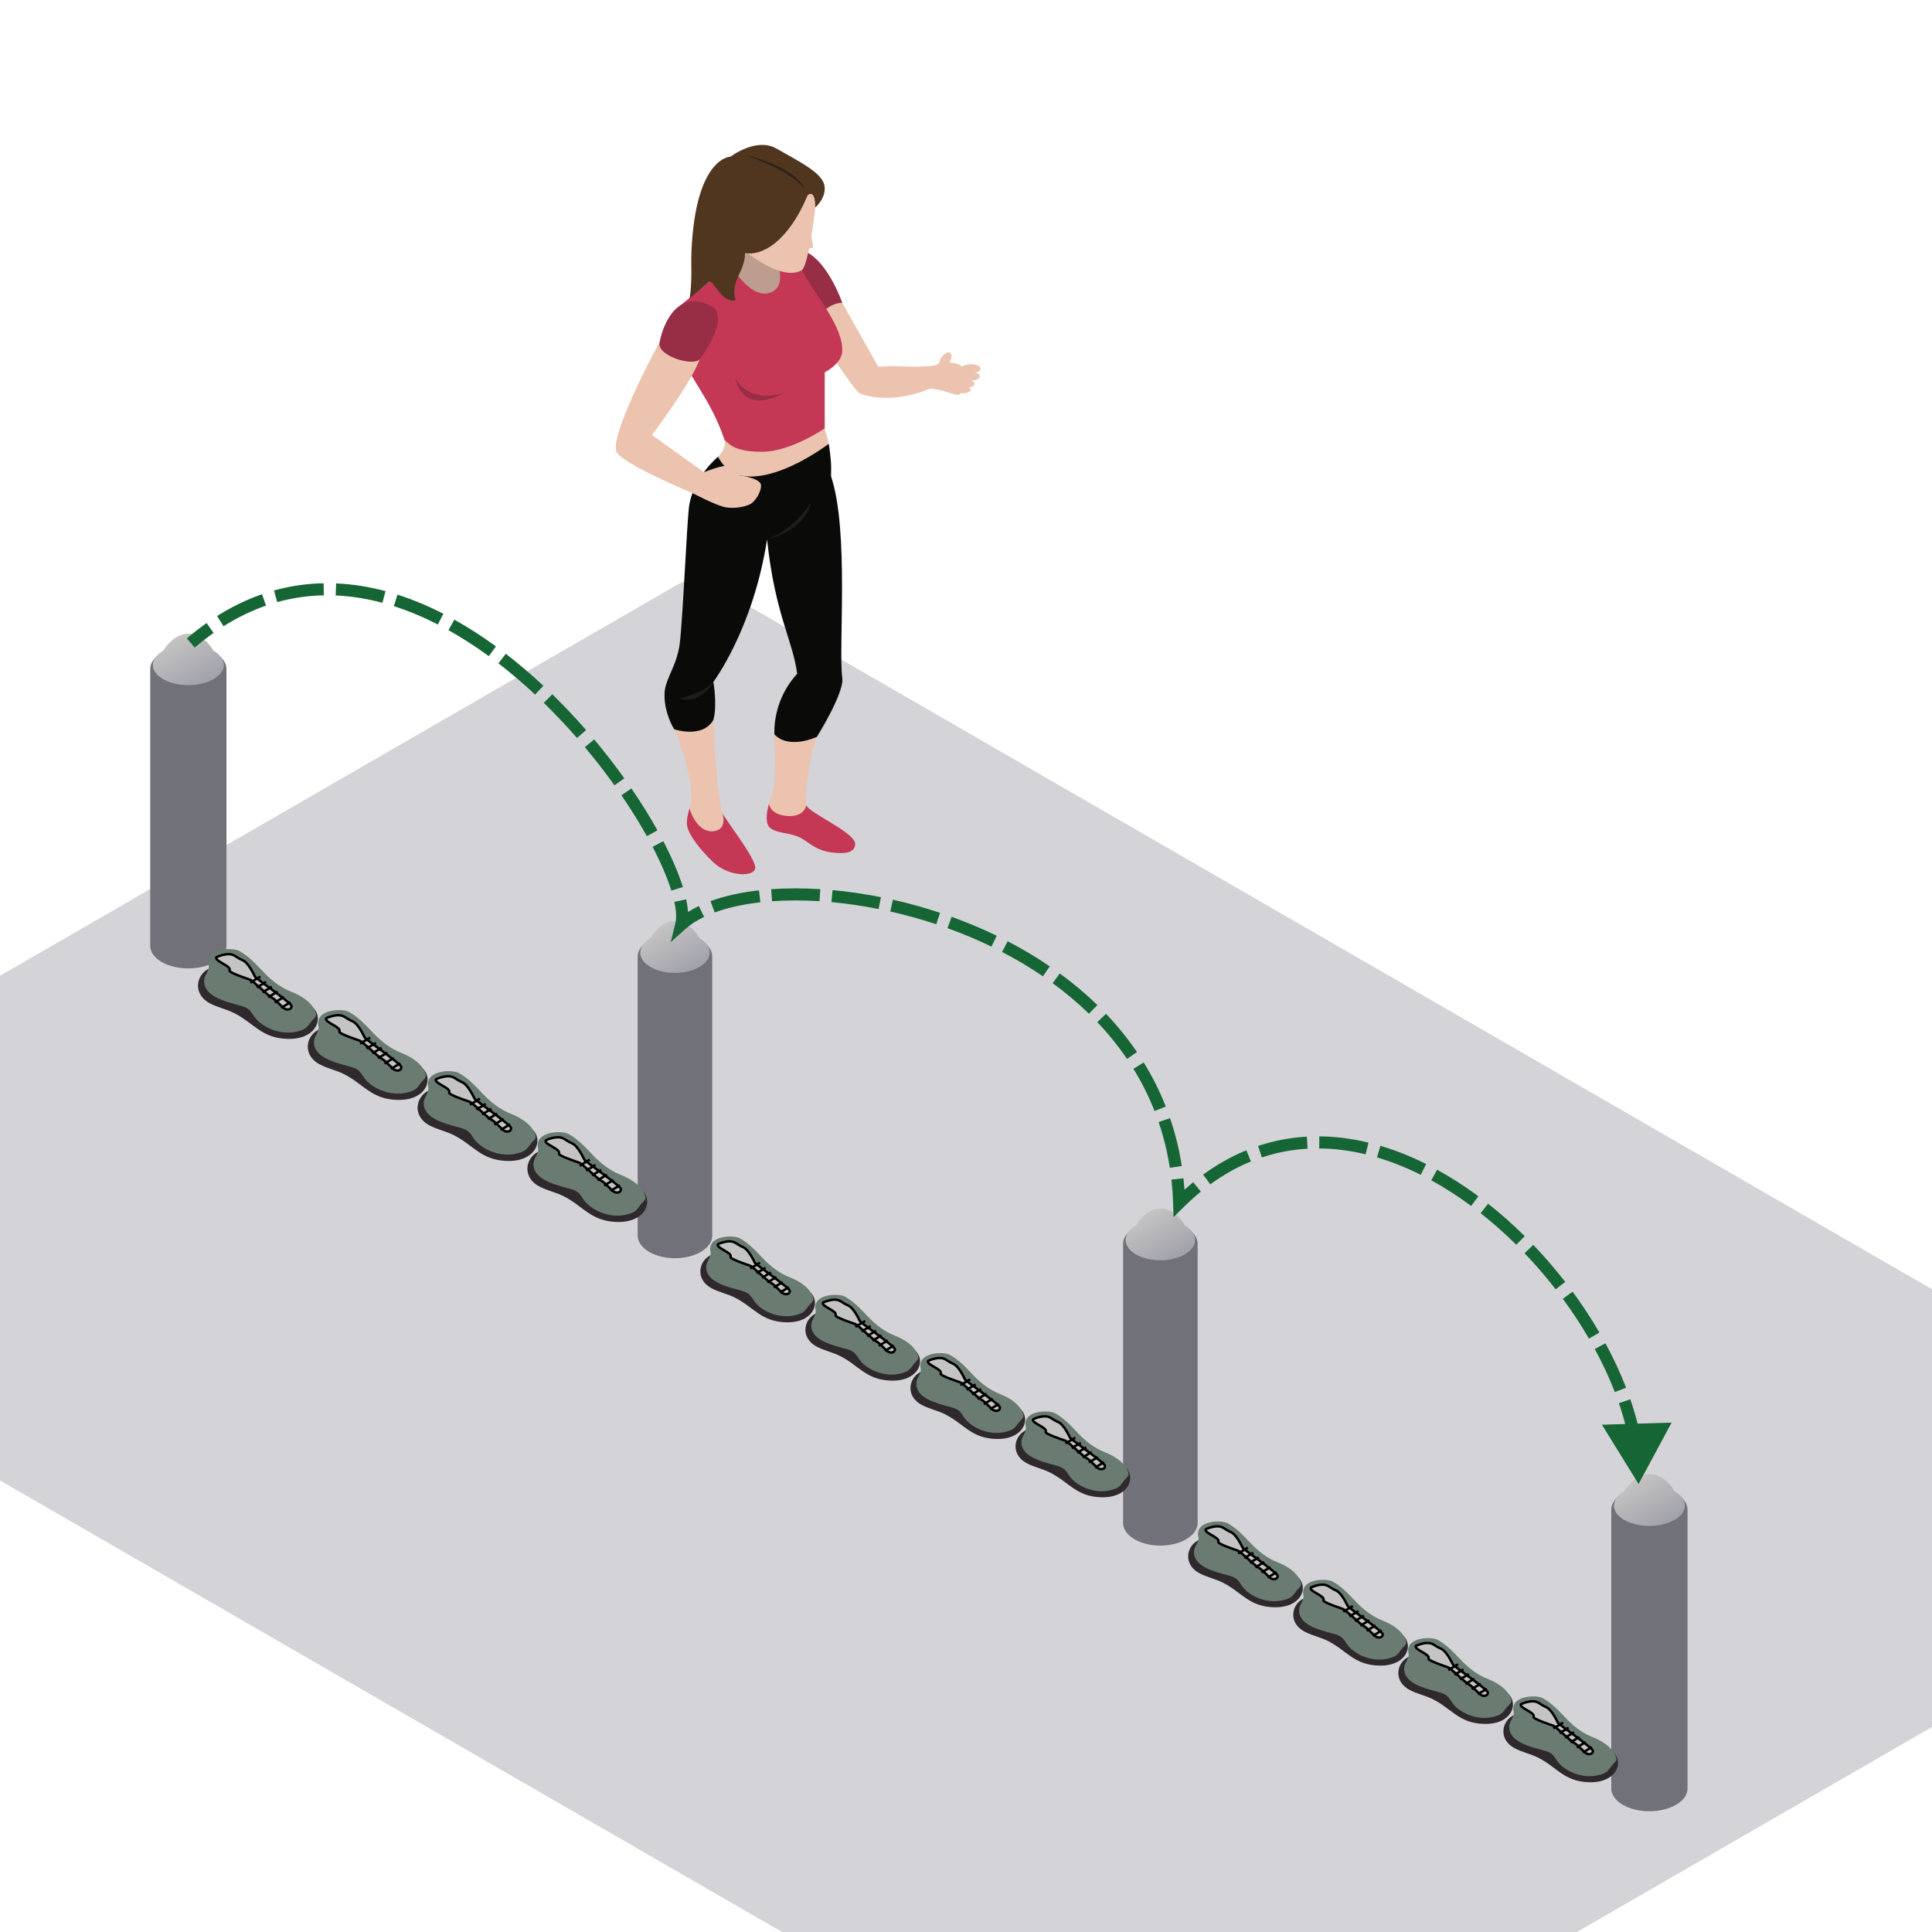 <svg width="800" height="800" viewBox="0 0 800 800" fill="none" xmlns="http://www.w3.org/2000/svg">
<g clip-path="url(#clip0_7666_20146)">
<rect width="772.963" height="541.074" rx="8" transform="matrix(0.866 0.5 -0.866 0.5 287.588 238)" fill="#D4D4D8"/>
<path fill-rule="evenodd" clip-rule="evenodd" d="M341.494 177.388C342.194 180.028 343.198 183.783 343.198 183.783L334.719 195.751L316.309 201.604L305.619 200.82L296.655 192.255C296.655 192.255 295.739 193.272 297.345 189.133C301.139 185.497 299.991 182.123 299.991 182.123L323.659 175.868C323.659 175.868 341.057 175.735 341.494 177.388Z" fill="#EBC3AE"/>
<path fill-rule="evenodd" clip-rule="evenodd" d="M318.409 332.77C317.394 336.463 316.675 341.231 319.11 343.006C321.866 345.025 325.939 344.698 330.203 346.333C334.459 347.967 336.996 352.081 344.408 352.983C346.318 353.145 354.116 354.392 354.116 349.498C354.116 344.594 334.47 336.427 333.894 333.384L318.409 332.77Z" fill="#C43856"/>
<path fill-rule="evenodd" clip-rule="evenodd" d="M333.894 333.384C333.315 330.909 334.008 316.832 338.26 305.115C335.727 299.934 329.066 300.272 329.066 300.272L320.627 304.027C320.627 304.027 321.595 323.701 319.758 328.656C319.454 329.471 318.897 330.998 318.409 332.77C318.409 332.77 318.721 337.329 325.961 337.893C333.201 338.454 333.894 333.384 333.894 333.384Z" fill="#EBC3AE"/>
<path fill-rule="evenodd" clip-rule="evenodd" d="M299.185 336.769C300.127 339.039 313.094 355.574 312.746 359.4C312.401 363.234 301.828 363.122 295.387 357.079C290.284 352.286 284.818 345.438 284.477 341.608C284.254 339.154 284.892 336.991 285.496 334.764L299.185 336.769Z" fill="#C43856"/>
<path fill-rule="evenodd" clip-rule="evenodd" d="M285.496 334.764C285.83 333.521 286.156 332.26 286.318 330.909C286.288 317.342 278.685 300.269 278.685 300.269L295.387 298.131C295.387 298.131 296.656 330.682 299.185 336.769C299.185 336.769 301.432 343.624 295.387 344.203C288.323 344.874 285.496 334.764 285.496 334.764Z" fill="#EBC3AE"/>
<path fill-rule="evenodd" clip-rule="evenodd" d="M343.198 183.783C341.978 184.61 323.014 199.006 308.013 197.149C300.457 196.207 297.345 189.133 297.345 189.133C297.345 189.133 286.801 197.605 285.24 210.281C284.243 220.222 282.674 257.136 281.449 266.596C280.225 276.056 275.118 281.463 275.162 287.542C274.997 295.432 279.143 301.946 279.143 301.946C279.143 301.946 290.739 306.017 295.387 298.131C297.117 291.825 295.387 282.365 295.387 282.365C295.387 282.365 311.88 260.506 317.628 223.334C320.847 254.197 328.252 265.022 330.1 278.988C328.425 280.82 320.4 289.608 320.627 304.027C326.654 310.58 338.26 305.115 338.26 305.115C338.26 305.115 349.581 287.079 348.771 280.788C347.106 267.947 351.704 219.967 344.119 197.213C344.309 191.792 343.976 189.446 343.198 183.783Z" fill="#0A0B09"/>
<path fill-rule="evenodd" clip-rule="evenodd" d="M295.387 282.365C295.387 282.365 291.366 287.147 281.255 289.231C290.449 291.937 295.387 282.365 295.387 282.365Z" fill="#1D1E1C"/>
<path fill-rule="evenodd" clip-rule="evenodd" d="M384.803 161.007C388.777 160.774 394.221 163.289 396.52 163.512C398.818 163.735 401.458 155.295 401.458 155.295C401.458 155.295 398.078 150.679 395.857 150.457C393.636 150.234 390.431 149.424 390.431 149.424C390.431 149.424 389.056 150.75 386.413 151.486C383.766 152.216 383.135 155.295 383.135 155.295C383.135 155.295 384.092 160.853 384.803 161.007Z" fill="#EBC3AE"/>
<path fill-rule="evenodd" clip-rule="evenodd" d="M348.771 125.41C348.771 125.41 359.065 143.662 363.717 151.936C370.613 151.034 377.329 152.443 386.413 151.487C386.156 152.982 384.804 161.008 384.804 161.008C384.804 161.008 369.63 167.928 356.187 162.974C353.628 162.309 334.719 132.337 334.719 132.337L339.511 123.771L348.771 125.41Z" fill="#EBC3AE"/>
<path fill-rule="evenodd" clip-rule="evenodd" d="M332.772 103.788C342.854 107.841 348.771 125.41 348.771 125.41C348.771 125.41 344.408 125.018 340.101 129.862C335.786 134.701 325.1 111.046 325.1 111.046C325.1 111.046 330.745 103.569 332.772 103.788Z" fill="#972E45"/>
<path fill-rule="evenodd" clip-rule="evenodd" d="M322.731 101.703L327.977 121.97L319.758 129.86L302.979 125.807L298.609 115.78L302.29 98.182L322.731 101.703Z" fill="#BD9D8D"/>
<path fill-rule="evenodd" clip-rule="evenodd" d="M282.065 145.174C283.44 154.415 294.012 164.098 299.991 182.123C302.048 183.815 303.899 187.078 315.619 187.078C327.339 187.078 341.494 177.388 341.494 177.388V154.185C341.494 154.185 347.854 151.034 348.716 146.076C349.87 133.465 331.709 116.118 329.873 106.432C328.26 106.432 321.023 106.432 321.023 106.432C321.023 106.432 326.878 118.82 318.607 121.299C310.333 123.775 302.29 109.36 302.29 109.36L282.065 126.214C282.065 126.214 280.683 135.94 282.065 145.174Z" fill="#C43856"/>
<path fill-rule="evenodd" clip-rule="evenodd" d="M337.568 85.935C337.476 87.972 334.697 109.924 332.054 111.836C323.205 117.132 306.466 102.347 306.466 102.347L318.607 76.586H338.946C338.946 76.586 339.408 81.767 337.568 85.935Z" fill="#EBC3AE"/>
<path fill-rule="evenodd" clip-rule="evenodd" d="M334.47 80.753C326.049 100.83 314.93 106.151 308.493 104.739C308.467 112.91 302.261 116.036 304.585 124.339C298.382 125.668 295.329 114.936 293.386 116.783C291.435 118.626 287.121 122.115 285.541 123.634C286.717 116.456 286.065 109.831 286.318 104.068C288.037 64.84 302.521 64.869 302.521 64.869C302.521 64.869 313.131 56.721 321.496 61.506C329.858 66.292 340.101 71.261 341.307 76.503C342.513 81.738 337.568 85.934 337.568 85.934C337.568 85.934 337.883 78.414 334.47 80.753Z" fill="#50351F"/>
<path fill-rule="evenodd" clip-rule="evenodd" d="M308.724 64.309C308.724 64.309 328.146 68.246 333.319 78.159C325.734 69.597 308.724 64.309 308.724 64.309Z" fill="#2D2119"/>
<path fill-rule="evenodd" clip-rule="evenodd" d="M334.719 93.562C334.719 93.562 336.911 101.334 336.647 102.347C336.391 103.367 332.772 102.347 332.772 102.347L334.719 93.562Z" fill="#EBC3AE"/>
<path fill-rule="evenodd" clip-rule="evenodd" d="M306.422 196.876C306.422 196.876 305.047 193.272 302.169 192.823C299.299 192.37 291.487 195.521 291.487 195.521C289.771 194.3 269.934 180.147 269.934 180.147C269.934 180.147 285.929 159.125 289.727 148.763L273.215 141.459C273.215 141.459 253.331 177.841 255.113 186.571C255.516 191.131 285.852 203.857 287.003 204.309C287.003 204.309 296.887 209.534 300.681 210.098C304.471 210.658 308.493 209.832 310.564 208.811C312.632 207.802 315.341 203.634 315.106 200.821C314.879 198.004 306.422 196.876 306.422 196.876Z" fill="#EBC3AE"/>
<path fill-rule="evenodd" clip-rule="evenodd" d="M289.727 148.763C290.416 147.919 302.866 131.154 294.416 126.595C278.212 118.482 273.443 139.432 273.215 141.459C271.258 147.207 287.003 151.936 289.727 148.763Z" fill="#972E45"/>
<path fill-rule="evenodd" clip-rule="evenodd" d="M304.358 156.219C308.262 173.109 324.814 162.524 324.814 162.524C324.814 162.524 310.792 168.158 304.358 156.219Z" fill="#972E45"/>
<path fill-rule="evenodd" clip-rule="evenodd" d="M317.628 223.334C317.628 223.334 328.472 219.748 335.848 208.014C333.088 220.19 317.628 223.334 317.628 223.334Z" fill="#1D1E1C"/>
<path fill-rule="evenodd" clip-rule="evenodd" d="M393.037 150.182C391.923 151.892 390.284 152.816 389.379 152.248C388.466 151.677 388.642 149.826 389.76 148.12C390.871 146.413 392.517 145.486 393.419 146.057C394.331 146.629 394.159 148.472 393.037 150.182Z" fill="#EBC3AE"/>
<path fill-rule="evenodd" clip-rule="evenodd" d="M406 152.684C406 153.715 404.197 154.552 401.975 154.552C399.742 154.552 397.942 153.715 397.942 152.684C397.942 151.66 399.742 150.826 401.975 150.826C404.197 150.826 406 151.66 406 152.684Z" fill="#EBC3AE"/>
<path fill-rule="evenodd" clip-rule="evenodd" d="M405.74 155.838C405.74 156.887 403.734 157.738 401.267 157.738C398.796 157.738 396.791 156.887 396.791 155.838C396.791 154.785 398.796 153.934 401.267 153.934C403.734 153.934 405.74 154.785 405.74 155.838Z" fill="#EBC3AE"/>
<path fill-rule="evenodd" clip-rule="evenodd" d="M403.566 158.924C403.566 159.801 402.004 160.505 400.065 160.505C398.133 160.505 396.564 159.801 396.564 158.924C396.564 158.047 398.133 157.336 400.065 157.336C402.004 157.336 403.566 158.047 403.566 158.924Z" fill="#EBC3AE"/>
<path fill-rule="evenodd" clip-rule="evenodd" d="M401.975 161.356C401.975 162.154 400.542 162.804 398.775 162.804C397.011 162.804 395.582 162.154 395.582 161.356C395.582 160.559 397.011 159.908 398.775 159.908C400.542 159.908 401.975 160.559 401.975 161.356Z" fill="#EBC3AE"/>
<path fill-rule="evenodd" clip-rule="evenodd" d="M62.2 391.669C62.2 394.057 63.741 396.445 66.823 398.267C72.989 401.91 82.984 401.91 89.149 398.267C92.232 396.445 93.773 394.057 93.773 391.669V276.99C93.773 274.602 92.232 272.215 89.149 270.393C82.984 266.749 72.989 266.749 66.823 270.393C63.741 272.215 62.2 274.602 62.2 276.99V391.669Z" fill="#71717A"/>
<path d="M88.376 269.433C94.114 272.696 94.114 277.986 88.376 281.249C82.638 284.512 73.335 284.512 67.597 281.249C61.859 277.986 61.859 272.696 67.597 269.433C74.822 258.186 84.307 262.189 88.376 269.433Z" fill="url(#paint0_linear_7666_20146)"/>
<path fill-rule="evenodd" clip-rule="evenodd" d="M264.043 511.604C264.043 514.009 265.551 516.414 268.566 518.248C274.597 521.918 284.375 521.918 290.406 518.248C293.422 516.414 294.93 514.009 294.93 511.604V396.106C294.93 393.701 293.422 391.296 290.406 389.461C284.375 385.792 274.597 385.792 268.566 389.461C265.551 391.296 264.043 393.701 264.043 396.106V511.604Z" fill="#71717A"/>
<path d="M289.65 388.493C295.264 391.78 295.264 397.108 289.65 400.394C284.037 403.68 274.936 403.68 269.323 400.394C263.71 397.108 263.71 391.78 269.323 388.493C276.391 377.166 285.67 381.198 289.65 388.493Z" fill="url(#paint1_linear_7666_20146)"/>
<path fill-rule="evenodd" clip-rule="evenodd" d="M465.043 630.604C465.043 633.009 466.551 635.414 469.566 637.248C475.597 640.918 485.375 640.918 491.406 637.248C494.422 635.414 495.93 633.009 495.93 630.604V515.106C495.93 512.701 494.422 510.296 491.406 508.461C485.375 504.792 475.597 504.792 469.566 508.461C466.551 510.296 465.043 512.701 465.043 515.106V630.604Z" fill="#71717A"/>
<path d="M490.65 507.493C496.264 510.78 496.264 516.108 490.65 519.394C485.037 522.68 475.936 522.68 470.323 519.394C464.71 516.108 464.71 510.78 470.323 507.493C477.391 496.166 486.67 500.198 490.65 507.493Z" fill="url(#paint2_linear_7666_20146)"/>
<path fill-rule="evenodd" clip-rule="evenodd" d="M667.2 740.604C667.2 743.009 668.741 745.414 671.823 747.248C677.989 750.918 687.984 750.918 694.149 747.248C697.232 745.414 698.773 743.009 698.773 740.604V625.106C698.773 622.701 697.232 620.296 694.149 618.461C687.984 614.792 677.989 614.792 671.823 618.461C668.741 620.296 667.2 622.701 667.2 625.106V740.604Z" fill="#71717A"/>
<path d="M693.376 617.493C699.114 620.78 699.114 626.108 693.376 629.394C687.638 632.68 678.335 632.68 672.597 629.394C666.859 626.108 666.859 620.78 672.597 617.493C679.822 606.166 689.307 610.198 693.376 617.493Z" fill="url(#paint3_linear_7666_20146)"/>
<path d="M678.5 614.5L692.176 589.078L663.322 589.945L678.5 614.5ZM282.103 382.854L279.676 382.254L277.731 390.126L283.771 384.716L282.103 382.854ZM488.252 498.174L485.753 498.253L485.935 503.995L490.013 499.948L488.252 498.174ZM80.623 268.152C83.218 265.938 85.824 263.914 88.438 262.071L85.557 257.985C82.813 259.919 80.086 262.038 77.377 264.349L80.623 268.152ZM92.56 259.318C98.397 255.632 104.27 252.817 110.145 250.778L108.505 246.054C102.255 248.224 96.039 251.208 89.89 255.09L92.56 259.318ZM114.797 249.323C121.229 247.531 127.671 246.632 134.086 246.514L133.994 241.514C127.17 241.641 120.307 242.597 113.455 244.506L114.797 249.323ZM138.984 246.573C145.48 246.848 151.947 247.898 158.345 249.609L159.637 244.779C152.92 242.982 146.089 241.87 139.196 241.577L138.984 246.573ZM163.07 250.996C169.242 252.968 175.334 255.536 181.307 258.596L183.586 254.146C177.398 250.975 171.052 248.297 164.592 246.234L163.07 250.996ZM185.691 260.941C191.403 264.126 196.989 267.743 202.409 271.696L205.355 267.655C199.788 263.597 194.033 259.867 188.126 256.574L185.691 260.941ZM206.389 274.679C211.639 278.725 216.717 283.068 221.586 287.614L224.998 283.959C220.024 279.315 214.826 274.868 209.44 270.719L206.389 274.679ZM225.197 291.059C230.013 295.753 234.603 300.628 238.929 305.583L242.695 302.295C238.286 297.244 233.604 292.271 228.687 287.479L225.197 291.059ZM242.189 309.392C246.593 314.639 250.693 319.944 254.445 325.191L258.512 322.283C254.686 316.932 250.507 311.524 246.019 306.178L242.189 309.392ZM257.317 329.294C261.302 335.114 264.836 340.818 267.858 346.243L272.226 343.809C269.124 338.241 265.509 332.407 261.442 326.469L257.317 329.294ZM270.227 350.638C273.73 357.368 276.35 363.53 277.989 368.791L282.763 367.305C281.013 361.685 278.261 355.243 274.663 348.33L270.227 350.638ZM279.236 373.458C280.081 377.348 280.162 380.285 279.676 382.254L284.53 383.453C285.283 380.404 285.033 376.593 284.122 372.396L279.236 373.458ZM283.771 384.716C285.858 382.847 288.462 381.157 291.548 379.677L289.386 375.169C285.961 376.812 282.94 378.748 280.435 380.991L283.771 384.716ZM295.929 377.836C301.311 375.856 307.696 374.436 314.84 373.629L314.279 368.661C306.832 369.502 300.042 370.996 294.203 373.143L295.929 377.836ZM319.687 373.185C325.84 372.746 332.445 372.733 339.351 373.167L339.665 368.177C332.557 367.73 325.728 367.741 319.331 368.197L319.687 373.185ZM344.284 373.549C350.62 374.13 357.165 375.075 363.807 376.397L364.783 371.494C357.973 370.138 351.255 369.167 344.741 368.57L344.284 373.549ZM368.64 377.422C374.957 378.845 381.335 380.606 387.68 382.714L389.257 377.969C382.752 375.808 376.214 374.003 369.738 372.544L368.64 377.422ZM392.338 384.327C398.488 386.544 404.582 389.091 410.536 391.976L412.716 387.476C406.597 384.511 400.341 381.897 394.033 379.623L392.338 384.327ZM414.947 394.188C420.775 397.215 426.442 400.575 431.866 404.275L434.683 400.144C429.085 396.325 423.245 392.864 417.251 389.751L414.947 394.188ZM435.886 407.112C441.186 410.985 446.221 415.199 450.909 419.761L454.396 416.178C449.529 411.441 444.313 407.077 438.835 403.075L435.886 407.112ZM454.358 423.248C458.853 427.969 462.982 433.038 466.667 438.462L470.803 435.652C466.956 429.989 462.652 424.708 457.979 419.8L454.358 423.248ZM469.331 442.571C472.712 448.044 475.651 453.861 478.073 460.03L482.727 458.203C480.192 451.747 477.118 445.663 473.585 439.943L469.331 442.571ZM479.754 464.611C481.802 470.608 483.374 476.927 484.404 483.576L489.345 482.811C488.271 475.874 486.629 469.27 484.485 462.995L479.754 464.611ZM485.054 488.457C485.412 491.648 485.647 494.913 485.753 498.253L490.751 498.094C490.641 494.623 490.396 491.226 490.023 487.9L485.054 488.457ZM490.013 499.948C492.398 497.582 494.813 495.407 497.254 493.417L494.094 489.542C491.523 491.639 488.987 493.922 486.491 496.399L490.013 499.948ZM501.153 490.407C506.658 486.393 512.284 483.267 517.981 480.941L516.091 476.312C510.006 478.797 504.027 482.123 498.207 486.367L501.153 490.407ZM522.509 479.263C528.748 477.183 535.073 476.016 541.425 475.66L541.145 470.668C534.365 471.048 527.601 472.295 520.928 474.52L522.509 479.263ZM546.257 475.544C552.663 475.593 559.089 476.437 565.475 477.981L566.65 473.121C559.924 471.495 553.116 470.596 546.295 470.544L546.257 475.544ZM570.173 479.244C576.298 481.056 582.366 483.493 588.318 486.466L590.552 481.993C584.363 478.902 578.023 476.352 571.592 474.45L570.173 479.244ZM592.659 488.741C598.308 491.838 603.832 495.405 609.177 499.361L612.152 495.343C606.639 491.262 600.925 487.57 595.063 484.356L592.659 488.741ZM613.094 502.354C618.209 506.388 623.14 510.769 627.836 515.419L631.354 511.867C626.531 507.09 621.46 502.584 616.189 498.428L613.094 502.354ZM631.293 518.936C635.849 523.695 640.158 528.7 644.17 533.874L648.121 530.809C644.004 525.501 639.582 520.365 634.905 515.478L631.293 518.936ZM647.148 537.817C651.093 543.186 654.714 548.708 657.96 554.299L662.284 551.789C658.946 546.038 655.226 540.366 651.177 534.856L647.148 537.817ZM660.376 558.601C663.592 564.527 666.374 570.501 668.664 576.426L673.328 574.624C670.955 568.485 668.081 562.316 664.771 556.216L660.376 558.601ZM670.35 581.037C672.571 587.482 674.181 593.826 675.113 599.944L680.056 599.191C679.073 592.739 677.383 586.101 675.077 579.408L670.35 581.037Z" fill="#166534"/>
<path fill-rule="evenodd" clip-rule="evenodd" d="M86.865 415.438C89.964 417.106 93.634 417.854 96.809 419.418C105.039 423.483 108.183 429.909 119.103 430.184C130.939 430.485 134.166 421.666 129.663 417.277C128.839 416.474 93.748 400.698 90.917 400.397C82.495 399.5 77.935 410.638 86.865 415.438Z" fill="#2F292D"/>
<path fill-rule="evenodd" clip-rule="evenodd" d="M84.568 405.695C83.97 412.509 93.24 414.708 99.272 416.347C100.524 416.687 101.803 417.072 102.787 417.814C103.964 418.705 104.584 419.997 105.417 421.134C108.535 425.38 115.887 428.69 122.644 427.213C127.003 426.264 127.162 425.182 128.918 422.974C129.993 421.616 131.271 421.033 130.806 419.511C129.981 416.8 127.385 413.341 120.529 410.621C116.08 408.852 112.428 405.944 109.307 402.705C106.185 399.466 103.177 396.02 99.045 393.757C96.2 392.202 84.822 392.532 86.403 399.703C86.853 401.747 84.75 403.609 84.568 405.695Z" fill="#6A7C72"/>
<path d="M95.05 401.844C95.991 399.961 88.736 398.054 89.577 396.369C90.419 395.948 92.608 395.105 94.629 395.105C97.155 395.105 97.576 396.369 100.522 397.632C102.88 398.643 105.153 403.529 105.574 404.371C105.995 405.213 120.728 415.321 120.728 416.585C120.728 417.848 119.466 418.269 118.203 417.848C116.94 417.427 114.414 414.058 112.73 413.216C111.046 412.373 104.732 406.056 103.469 405.635L103.469 405.635C102.206 405.213 94.629 402.686 95.05 401.844Z" fill="#C4C4C4" stroke="black"/>
<line y1="-0.5" x2="4.91" y2="-0.5" transform="matrix(0.857 -0.515 0.514 0.858 103.89 407.32)" stroke="black"/>
<line y1="-0.5" x2="4.534" y2="-0.5" transform="matrix(0.857 -0.515 0.515 0.857 106.578 409.33)" stroke="black"/>
<line y1="-0.5" x2="4.534" y2="-0.5" transform="matrix(0.857 -0.515 0.515 0.857 108.941 411.342)" stroke="black"/>
<line y1="-0.5" x2="4.534" y2="-0.5" transform="matrix(0.857 -0.515 0.515 0.857 111.305 413.352)" stroke="black"/>
<line y1="-0.5" x2="4.534" y2="-0.5" transform="matrix(0.857 -0.515 0.515 0.857 113.993 415.553)" stroke="black"/>
<line y1="-0.5" x2="4.534" y2="-0.5" transform="matrix(0.857 -0.515 0.515 0.857 116.681 417.754)" stroke="black"/>
<path fill-rule="evenodd" clip-rule="evenodd" d="M132.328 440.707C135.427 442.375 139.098 443.123 142.272 444.688C150.502 448.752 153.646 455.178 164.566 455.453C176.402 455.755 179.63 446.935 175.127 442.547C174.302 441.744 139.211 425.968 136.381 425.666C127.958 424.769 123.399 435.907 132.328 440.707Z" fill="#2F292D"/>
<path fill-rule="evenodd" clip-rule="evenodd" d="M130.031 430.964C129.434 437.779 138.704 439.978 144.735 441.616C145.988 441.957 147.267 442.342 148.25 443.084C149.427 443.974 150.048 445.267 150.88 446.403C153.998 450.649 161.35 453.959 168.108 452.483C172.467 451.534 172.626 450.452 174.381 448.243C175.456 446.886 176.735 446.303 176.269 444.781C175.445 442.07 172.849 438.611 165.993 435.89C161.543 434.122 157.892 431.214 154.77 427.975C151.648 424.736 148.64 421.29 144.508 419.026C141.663 417.471 130.285 417.802 131.867 424.972C132.317 427.016 130.213 428.878 130.031 430.964Z" fill="#6A7C72"/>
<path d="M140.513 427.114C141.455 425.23 134.199 423.323 135.041 421.638C135.883 421.217 138.072 420.375 140.092 420.375C142.618 420.375 143.039 421.638 145.986 422.902C148.343 423.913 150.616 428.798 151.037 429.641C151.458 430.483 166.192 440.591 166.192 441.854C166.192 443.118 164.929 443.539 163.666 443.118C162.403 442.697 159.877 439.327 158.194 438.485C156.51 437.643 150.195 431.325 148.932 430.904L148.932 430.904C147.669 430.483 140.092 427.956 140.513 427.114Z" fill="#C4C4C4" stroke="black"/>
<line y1="-0.5" x2="4.91" y2="-0.5" transform="matrix(0.857 -0.515 0.514 0.858 149.353 432.59)" stroke="black"/>
<line y1="-0.5" x2="4.534" y2="-0.5" transform="matrix(0.857 -0.515 0.515 0.857 152.041 434.6)" stroke="black"/>
<line y1="-0.5" x2="4.534" y2="-0.5" transform="matrix(0.857 -0.515 0.515 0.857 154.405 436.611)" stroke="black"/>
<line y1="-0.5" x2="4.534" y2="-0.5" transform="matrix(0.857 -0.515 0.515 0.857 156.769 438.621)" stroke="black"/>
<line y1="-0.5" x2="4.534" y2="-0.5" transform="matrix(0.857 -0.515 0.515 0.857 159.456 440.822)" stroke="black"/>
<line y1="-0.5" x2="4.534" y2="-0.5" transform="matrix(0.857 -0.515 0.515 0.857 162.144 443.023)" stroke="black"/>
<path fill-rule="evenodd" clip-rule="evenodd" d="M177.792 465.977C180.891 467.645 184.561 468.393 187.736 469.957C195.966 474.022 199.11 480.448 210.03 480.723C221.866 481.024 225.093 472.205 220.591 467.816C219.766 467.013 184.675 451.237 181.845 450.936C173.422 450.039 168.862 461.177 177.792 465.977Z" fill="#2F292D"/>
<path fill-rule="evenodd" clip-rule="evenodd" d="M175.495 456.234C174.897 463.048 184.168 465.247 190.199 466.886C191.452 467.226 192.73 467.612 193.714 468.353C194.891 469.244 195.512 470.536 196.344 471.673C199.462 475.919 206.814 479.229 213.572 477.752C217.931 476.803 218.089 475.721 219.845 473.513C220.92 472.156 222.199 471.573 221.733 470.05C220.908 467.339 218.313 463.88 211.456 461.16C207.007 459.392 203.355 456.483 200.234 453.244C197.112 450.006 194.104 446.559 189.972 444.296C187.127 442.741 175.749 443.071 177.33 450.242C177.781 452.286 175.677 454.148 175.495 456.234Z" fill="#6A7C72"/>
<path d="M185.977 452.383C186.918 450.5 179.663 448.593 180.505 446.908C181.347 446.487 183.536 445.645 185.556 445.645C188.082 445.645 188.503 446.908 191.45 448.172C193.807 449.182 196.08 454.068 196.501 454.91C196.922 455.752 211.656 465.86 211.656 467.124C211.656 468.387 210.393 468.809 209.13 468.387C207.867 467.966 205.341 464.597 203.657 463.755C201.974 462.912 195.659 456.595 194.396 456.174L194.396 456.174C193.133 455.752 185.556 453.225 185.977 452.383Z" fill="#C4C4C4" stroke="black"/>
<line y1="-0.5" x2="4.91" y2="-0.5" transform="matrix(0.857 -0.515 0.514 0.858 194.817 457.859)" stroke="black"/>
<line y1="-0.5" x2="4.534" y2="-0.5" transform="matrix(0.857 -0.515 0.515 0.857 197.505 459.869)" stroke="black"/>
<line y1="-0.5" x2="4.534" y2="-0.5" transform="matrix(0.857 -0.515 0.515 0.857 199.869 461.881)" stroke="black"/>
<line y1="-0.5" x2="4.534" y2="-0.5" transform="matrix(0.857 -0.515 0.515 0.857 202.232 463.891)" stroke="black"/>
<line y1="-0.5" x2="4.534" y2="-0.5" transform="matrix(0.857 -0.515 0.515 0.857 204.92 466.092)" stroke="black"/>
<line y1="-0.5" x2="4.534" y2="-0.5" transform="matrix(0.857 -0.515 0.515 0.857 207.608 468.293)" stroke="black"/>
<path fill-rule="evenodd" clip-rule="evenodd" d="M223.256 491.246C226.354 492.914 230.025 493.662 233.199 495.227C241.429 499.291 244.573 505.717 255.493 505.992C267.329 506.294 270.557 497.474 266.054 493.086C265.229 492.283 230.138 476.507 227.308 476.205C218.885 475.308 214.326 486.446 223.256 491.246Z" fill="#2F292D"/>
<path fill-rule="evenodd" clip-rule="evenodd" d="M220.959 481.503C220.361 488.318 229.631 490.517 235.663 492.156C236.915 492.496 238.194 492.881 239.178 493.623C240.354 494.513 240.975 495.806 241.807 496.942C244.925 501.189 252.277 504.499 259.035 503.022C263.394 502.073 263.553 500.991 265.309 498.782C266.383 497.425 267.662 496.842 267.197 495.32C266.372 492.609 263.776 489.15 256.92 486.429C252.47 484.661 248.819 481.753 245.697 478.514C242.576 475.275 239.567 471.829 235.435 469.565C232.59 468.011 221.212 468.341 222.794 475.512C223.244 477.555 221.14 479.417 220.959 481.503Z" fill="#6A7C72"/>
<path d="M231.441 477.653C232.382 475.769 225.126 473.862 225.968 472.178C226.81 471.756 228.999 470.914 231.02 470.914C233.545 470.914 233.966 472.178 236.913 473.441C239.27 474.452 241.544 479.337 241.964 480.18C242.385 481.022 257.119 491.13 257.119 492.393C257.119 493.657 255.856 494.078 254.593 493.657C253.33 493.236 250.805 489.866 249.121 489.024C247.437 488.182 241.123 481.864 239.86 481.443L239.86 481.443C238.597 481.022 231.02 478.495 231.441 477.653Z" fill="#C4C4C4" stroke="black"/>
<line y1="-0.5" x2="4.91" y2="-0.5" transform="matrix(0.857 -0.515 0.514 0.858 240.28 483.129)" stroke="black"/>
<line y1="-0.5" x2="4.534" y2="-0.5" transform="matrix(0.857 -0.515 0.515 0.857 242.968 485.139)" stroke="black"/>
<line y1="-0.5" x2="4.534" y2="-0.5" transform="matrix(0.857 -0.515 0.515 0.857 245.332 487.15)" stroke="black"/>
<line y1="-0.5" x2="4.534" y2="-0.5" transform="matrix(0.857 -0.515 0.515 0.857 247.696 489.16)" stroke="black"/>
<line y1="-0.5" x2="4.534" y2="-0.5" transform="matrix(0.857 -0.515 0.515 0.857 250.383 491.361)" stroke="black"/>
<line y1="-0.5" x2="4.534" y2="-0.5" transform="matrix(0.857 -0.515 0.515 0.857 253.071 493.562)" stroke="black"/>
<path fill-rule="evenodd" clip-rule="evenodd" d="M294.656 533.444C297.621 535.038 301.134 535.753 304.172 537.248C312.048 541.133 315.057 547.274 325.507 547.537C336.834 547.825 339.922 539.396 335.613 535.202C334.824 534.434 301.242 519.356 298.534 519.068C290.473 518.211 286.11 528.856 294.656 533.444Z" fill="#2F292D"/>
<path fill-rule="evenodd" clip-rule="evenodd" d="M292.458 524.133C291.885 530.646 300.757 532.748 306.529 534.314C307.727 534.639 308.951 535.007 309.893 535.716C311.019 536.567 311.613 537.803 312.409 538.889C315.393 542.947 322.429 546.111 328.896 544.699C333.068 543.792 333.22 542.758 334.9 540.647C335.928 539.35 337.152 538.793 336.707 537.338C335.917 534.747 333.433 531.441 326.872 528.841C322.614 527.151 319.119 524.371 316.132 521.276C313.145 518.18 310.266 514.887 306.312 512.723C303.589 511.237 292.7 511.553 294.214 518.406C294.645 520.36 292.631 522.139 292.458 524.133Z" fill="#6A7C72"/>
<path d="M302.488 520.452C303.389 518.652 296.446 516.829 297.251 515.219C298.057 514.817 300.152 514.012 302.085 514.012C304.503 514.012 304.905 515.219 307.725 516.427C309.981 517.393 312.157 522.062 312.56 522.867C312.963 523.672 327.062 533.333 327.062 534.541C327.062 535.748 325.854 536.151 324.645 535.748C323.437 535.346 321.02 532.125 319.408 531.32C317.797 530.515 311.754 524.477 310.545 524.075C309.337 523.672 302.085 521.257 302.488 520.452Z" fill="#C4C4C4" stroke="black"/>
<line y1="-0.5" x2="4.697" y2="-0.5" transform="matrix(0.858 -0.514 0.515 0.857 310.948 525.686)" stroke="black"/>
<line y1="-0.5" x2="4.338" y2="-0.5" transform="matrix(0.857 -0.515 0.516 0.857 313.521 527.607)" stroke="black"/>
<line y1="-0.5" x2="4.338" y2="-0.5" transform="matrix(0.857 -0.515 0.516 0.857 315.783 529.529)" stroke="black"/>
<line y1="-0.5" x2="4.338" y2="-0.5" transform="matrix(0.857 -0.515 0.516 0.857 318.045 531.451)" stroke="black"/>
<line y1="-0.5" x2="4.338" y2="-0.5" transform="matrix(0.857 -0.515 0.516 0.857 320.617 533.555)" stroke="black"/>
<line y1="-0.5" x2="4.338" y2="-0.5" transform="matrix(0.857 -0.515 0.516 0.857 323.189 535.658)" stroke="black"/>
<path fill-rule="evenodd" clip-rule="evenodd" d="M338.164 557.596C341.13 559.19 344.642 559.905 347.68 561.4C355.556 565.285 358.565 571.427 369.015 571.69C380.342 571.978 383.431 563.549 379.122 559.354C378.332 558.587 344.751 543.509 342.042 543.221C333.982 542.363 329.618 553.009 338.164 557.596Z" fill="#2F292D"/>
<path fill-rule="evenodd" clip-rule="evenodd" d="M335.966 548.285C335.394 554.798 344.265 556.9 350.037 558.466C351.236 558.791 352.46 559.16 353.401 559.869C354.527 560.72 355.121 561.955 355.918 563.041C358.902 567.1 365.937 570.263 372.404 568.852C376.576 567.945 376.728 566.911 378.408 564.8C379.437 563.503 380.66 562.945 380.215 561.491C379.426 558.9 376.942 555.594 370.38 552.993C366.122 551.303 362.628 548.524 359.64 545.428C356.653 542.333 353.774 539.039 349.82 536.875C347.097 535.39 336.208 535.705 337.722 542.559C338.153 544.512 336.14 546.292 335.966 548.285Z" fill="#6A7C72"/>
<path d="M345.997 544.605C346.897 542.804 339.954 540.982 340.76 539.372C341.565 538.969 343.66 538.164 345.594 538.164C348.011 538.164 348.414 539.372 351.234 540.579C353.49 541.545 355.665 546.215 356.068 547.02C356.471 547.825 370.571 557.485 370.571 558.693C370.571 559.901 369.362 560.303 368.154 559.901C366.945 559.498 364.528 556.278 362.916 555.473C361.305 554.668 355.262 548.63 354.054 548.227C352.845 547.825 345.594 545.41 345.997 544.605Z" fill="#C4C4C4" stroke="black"/>
<line y1="-0.5" x2="4.697" y2="-0.5" transform="matrix(0.858 -0.514 0.515 0.857 354.457 549.838)" stroke="black"/>
<line y1="-0.5" x2="4.338" y2="-0.5" transform="matrix(0.857 -0.515 0.516 0.857 357.029 551.76)" stroke="black"/>
<line y1="-0.5" x2="4.338" y2="-0.5" transform="matrix(0.857 -0.515 0.516 0.857 359.291 553.682)" stroke="black"/>
<line y1="-0.5" x2="4.338" y2="-0.5" transform="matrix(0.857 -0.515 0.516 0.857 361.553 555.604)" stroke="black"/>
<line y1="-0.5" x2="4.338" y2="-0.5" transform="matrix(0.857 -0.515 0.516 0.857 364.125 557.707)" stroke="black"/>
<line y1="-0.5" x2="4.338" y2="-0.5" transform="matrix(0.857 -0.515 0.516 0.857 366.697 559.811)" stroke="black"/>
<path fill-rule="evenodd" clip-rule="evenodd" d="M381.672 581.746C384.637 583.341 388.15 584.056 391.188 585.551C399.064 589.436 402.073 595.577 412.523 595.84C423.85 596.128 426.939 587.699 422.63 583.505C421.84 582.737 388.258 567.659 385.55 567.371C377.489 566.514 373.126 577.159 381.672 581.746Z" fill="#2F292D"/>
<path fill-rule="evenodd" clip-rule="evenodd" d="M379.474 572.436C378.901 578.949 387.773 581.05 393.545 582.617C394.744 582.942 395.968 583.31 396.909 584.019C398.035 584.87 398.629 586.105 399.426 587.192C402.409 591.25 409.445 594.413 415.912 593.002C420.084 592.095 420.236 591.061 421.916 588.95C422.944 587.653 424.168 587.096 423.723 585.641C422.933 583.05 420.449 579.744 413.888 577.144C409.63 575.454 406.135 572.674 403.148 569.579C400.161 566.483 397.282 563.19 393.328 561.026C390.605 559.54 379.716 559.856 381.23 566.709C381.661 568.662 379.647 570.442 379.474 572.436Z" fill="#6A7C72"/>
<path d="M389.504 568.755C390.405 566.955 383.462 565.132 384.267 563.522C385.073 563.12 387.168 562.314 389.102 562.314C391.519 562.314 391.922 563.522 394.742 564.73C396.998 565.696 399.173 570.365 399.576 571.17C399.979 571.975 414.078 581.636 414.078 582.843C414.078 584.051 412.87 584.454 411.661 584.051C410.453 583.648 408.036 580.428 406.424 579.623C404.813 578.818 398.77 572.78 397.562 572.378C396.353 571.975 389.102 569.56 389.504 568.755Z" fill="#C4C4C4" stroke="black"/>
<line y1="-0.5" x2="4.697" y2="-0.5" transform="matrix(0.858 -0.514 0.515 0.857 397.964 573.988)" stroke="black"/>
<line y1="-0.5" x2="4.338" y2="-0.5" transform="matrix(0.857 -0.515 0.516 0.857 400.537 575.91)" stroke="black"/>
<line y1="-0.5" x2="4.338" y2="-0.5" transform="matrix(0.857 -0.515 0.516 0.857 402.799 577.832)" stroke="black"/>
<line y1="-0.5" x2="4.338" y2="-0.5" transform="matrix(0.857 -0.515 0.516 0.857 405.061 579.754)" stroke="black"/>
<line y1="-0.5" x2="4.338" y2="-0.5" transform="matrix(0.857 -0.515 0.516 0.857 407.633 581.857)" stroke="black"/>
<line y1="-0.5" x2="4.338" y2="-0.5" transform="matrix(0.857 -0.515 0.516 0.857 410.205 583.961)" stroke="black"/>
<path fill-rule="evenodd" clip-rule="evenodd" d="M425.18 605.899C428.146 607.493 431.658 608.208 434.696 609.703C442.572 613.588 445.581 619.729 456.031 619.992C467.358 620.28 470.447 611.851 466.138 607.657C465.348 606.889 431.767 591.811 429.058 591.523C420.998 590.666 416.634 601.311 425.18 605.899Z" fill="#2F292D"/>
<path fill-rule="evenodd" clip-rule="evenodd" d="M422.982 596.588C422.41 603.101 431.281 605.203 437.053 606.769C438.252 607.094 439.476 607.462 440.417 608.171C441.543 609.022 442.137 610.258 442.934 611.344C445.918 615.402 452.953 618.566 459.421 617.154C463.592 616.247 463.744 615.213 465.424 613.102C466.453 611.805 467.677 611.248 467.231 609.793C466.442 607.202 463.958 603.896 457.396 601.296C453.138 599.606 449.644 596.826 446.656 593.731C443.669 590.635 440.79 587.342 436.836 585.178C434.113 583.692 423.225 584.008 424.738 590.861C425.169 592.815 423.156 594.595 422.982 596.588Z" fill="#6A7C72"/>
<path d="M433.013 592.907C433.914 591.107 426.97 589.284 427.776 587.674C428.581 587.272 430.676 586.467 432.61 586.467C435.027 586.467 435.43 587.674 438.25 588.882C440.506 589.848 442.681 594.517 443.084 595.322C443.487 596.127 457.587 605.788 457.587 606.996C457.587 608.203 456.378 608.606 455.17 608.203C453.961 607.801 451.544 604.581 449.933 603.776C448.321 602.97 442.278 596.933 441.07 596.53C439.861 596.127 432.61 593.712 433.013 592.907Z" fill="#C4C4C4" stroke="black"/>
<line y1="-0.5" x2="4.697" y2="-0.5" transform="matrix(0.858 -0.514 0.515 0.857 441.473 598.141)" stroke="black"/>
<line y1="-0.5" x2="4.338" y2="-0.5" transform="matrix(0.857 -0.515 0.516 0.857 444.045 600.062)" stroke="black"/>
<line y1="-0.5" x2="4.338" y2="-0.5" transform="matrix(0.857 -0.515 0.516 0.857 446.307 601.984)" stroke="black"/>
<line y1="-0.5" x2="4.338" y2="-0.5" transform="matrix(0.857 -0.515 0.516 0.857 448.569 603.906)" stroke="black"/>
<line y1="-0.5" x2="4.338" y2="-0.5" transform="matrix(0.857 -0.515 0.516 0.857 451.141 606.01)" stroke="black"/>
<line y1="-0.5" x2="4.338" y2="-0.5" transform="matrix(0.857 -0.515 0.516 0.857 453.713 608.113)" stroke="black"/>
<path fill-rule="evenodd" clip-rule="evenodd" d="M496.656 651.444C499.621 653.038 503.134 653.753 506.172 655.248C514.048 659.133 517.057 665.274 527.507 665.537C538.834 665.825 541.922 657.396 537.613 653.202C536.824 652.434 503.242 637.356 500.534 637.068C492.473 636.211 488.11 646.856 496.656 651.444Z" fill="#2F292D"/>
<path fill-rule="evenodd" clip-rule="evenodd" d="M494.458 642.133C493.885 648.646 502.757 650.748 508.529 652.314C509.727 652.639 510.951 653.007 511.893 653.716C513.019 654.567 513.613 655.803 514.409 656.889C517.393 660.947 524.429 664.111 530.896 662.699C535.068 661.792 535.22 660.758 536.9 658.647C537.928 657.35 539.152 656.793 538.707 655.338C537.917 652.747 535.433 649.441 528.872 646.841C524.614 645.151 521.119 642.371 518.132 639.276C515.145 636.18 512.266 632.887 508.312 630.723C505.589 629.237 494.7 629.553 496.214 636.406C496.645 638.36 494.631 640.139 494.458 642.133Z" fill="#6A7C72"/>
<path d="M504.488 638.452C505.389 636.652 498.446 634.829 499.251 633.219C500.057 632.817 502.152 632.012 504.085 632.012C506.503 632.012 506.905 633.219 509.725 634.427C511.981 635.393 514.157 640.062 514.56 640.867C514.963 641.672 529.062 651.333 529.062 652.541C529.062 653.748 527.854 654.151 526.645 653.748C525.437 653.346 523.02 650.125 521.408 649.32C519.797 648.515 513.754 642.477 512.545 642.075C511.337 641.672 504.085 639.257 504.488 638.452Z" fill="#C4C4C4" stroke="black"/>
<line y1="-0.5" x2="4.697" y2="-0.5" transform="matrix(0.858 -0.514 0.515 0.857 512.948 643.686)" stroke="black"/>
<line y1="-0.5" x2="4.338" y2="-0.5" transform="matrix(0.857 -0.515 0.516 0.857 515.521 645.607)" stroke="black"/>
<line y1="-0.5" x2="4.338" y2="-0.5" transform="matrix(0.857 -0.515 0.516 0.857 517.783 647.529)" stroke="black"/>
<line y1="-0.5" x2="4.338" y2="-0.5" transform="matrix(0.857 -0.515 0.516 0.857 520.045 649.451)" stroke="black"/>
<line y1="-0.5" x2="4.338" y2="-0.5" transform="matrix(0.857 -0.515 0.516 0.857 522.617 651.555)" stroke="black"/>
<line y1="-0.5" x2="4.338" y2="-0.5" transform="matrix(0.857 -0.515 0.516 0.857 525.189 653.658)" stroke="black"/>
<path fill-rule="evenodd" clip-rule="evenodd" d="M540.164 675.596C543.13 677.19 546.642 677.905 549.68 679.4C557.556 683.285 560.565 689.427 571.015 689.69C582.342 689.978 585.431 681.549 581.122 677.354C580.332 676.587 546.751 661.509 544.042 661.221C535.982 660.363 531.618 671.009 540.164 675.596Z" fill="#2F292D"/>
<path fill-rule="evenodd" clip-rule="evenodd" d="M537.966 666.285C537.394 672.798 546.265 674.9 552.037 676.466C553.236 676.791 554.46 677.16 555.401 677.869C556.527 678.72 557.121 679.955 557.918 681.041C560.902 685.1 567.937 688.263 574.404 686.852C578.576 685.945 578.728 684.911 580.408 682.8C581.437 681.503 582.66 680.945 582.215 679.491C581.426 676.9 578.942 673.594 572.38 670.993C568.122 669.303 564.628 666.524 561.64 663.428C558.653 660.333 555.774 657.039 551.82 654.875C549.097 653.39 538.208 653.705 539.722 660.559C540.153 662.512 538.14 664.292 537.966 666.285Z" fill="#6A7C72"/>
<path d="M547.997 662.605C548.897 660.804 541.954 658.982 542.76 657.372C543.565 656.969 545.66 656.164 547.594 656.164C550.011 656.164 550.414 657.372 553.234 658.579C555.49 659.545 557.665 664.215 558.068 665.02C558.471 665.825 572.571 675.485 572.571 676.693C572.571 677.901 571.362 678.303 570.154 677.901C568.945 677.498 566.528 674.278 564.916 673.473C563.305 672.668 557.262 666.63 556.054 666.227C554.845 665.825 547.594 663.41 547.997 662.605Z" fill="#C4C4C4" stroke="black"/>
<line y1="-0.5" x2="4.697" y2="-0.5" transform="matrix(0.858 -0.514 0.515 0.857 556.457 667.838)" stroke="black"/>
<line y1="-0.5" x2="4.338" y2="-0.5" transform="matrix(0.857 -0.515 0.516 0.857 559.029 669.76)" stroke="black"/>
<line y1="-0.5" x2="4.338" y2="-0.5" transform="matrix(0.857 -0.515 0.516 0.857 561.291 671.682)" stroke="black"/>
<line y1="-0.5" x2="4.338" y2="-0.5" transform="matrix(0.857 -0.515 0.516 0.857 563.553 673.604)" stroke="black"/>
<line y1="-0.5" x2="4.338" y2="-0.5" transform="matrix(0.857 -0.515 0.516 0.857 566.125 675.707)" stroke="black"/>
<line y1="-0.5" x2="4.338" y2="-0.5" transform="matrix(0.857 -0.515 0.516 0.857 568.697 677.811)" stroke="black"/>
<path fill-rule="evenodd" clip-rule="evenodd" d="M583.672 699.746C586.637 701.341 590.15 702.056 593.188 703.551C601.064 707.436 604.073 713.577 614.523 713.84C625.85 714.128 628.939 705.699 624.63 701.505C623.84 700.737 590.258 685.659 587.55 685.371C579.489 684.514 575.126 695.159 583.672 699.746Z" fill="#2F292D"/>
<path fill-rule="evenodd" clip-rule="evenodd" d="M581.474 690.436C580.901 696.949 589.773 699.05 595.545 700.617C596.744 700.942 597.968 701.31 598.909 702.019C600.035 702.87 600.629 704.105 601.426 705.192C604.409 709.25 611.445 712.413 617.912 711.002C622.084 710.095 622.236 709.061 623.916 706.95C624.944 705.653 626.168 705.096 625.723 703.641C624.933 701.05 622.449 697.744 615.888 695.144C611.63 693.454 608.135 690.674 605.148 687.579C602.161 684.483 599.282 681.19 595.328 679.026C592.605 677.54 581.716 677.856 583.23 684.709C583.661 686.662 581.647 688.442 581.474 690.436Z" fill="#6A7C72"/>
<path d="M591.504 686.755C592.405 684.955 585.462 683.132 586.267 681.522C587.073 681.12 589.168 680.314 591.102 680.314C593.519 680.314 593.922 681.522 596.742 682.73C598.998 683.696 601.173 688.365 601.576 689.17C601.979 689.975 616.078 699.636 616.078 700.843C616.078 702.051 614.87 702.454 613.661 702.051C612.453 701.648 610.036 698.428 608.424 697.623C606.813 696.818 600.77 690.78 599.562 690.378C598.353 689.975 591.102 687.56 591.504 686.755Z" fill="#C4C4C4" stroke="black"/>
<line y1="-0.5" x2="4.697" y2="-0.5" transform="matrix(0.858 -0.514 0.515 0.857 599.964 691.988)" stroke="black"/>
<line y1="-0.5" x2="4.338" y2="-0.5" transform="matrix(0.857 -0.515 0.516 0.857 602.537 693.91)" stroke="black"/>
<line y1="-0.5" x2="4.338" y2="-0.5" transform="matrix(0.857 -0.515 0.516 0.857 604.799 695.832)" stroke="black"/>
<line y1="-0.5" x2="4.338" y2="-0.5" transform="matrix(0.857 -0.515 0.516 0.857 607.061 697.754)" stroke="black"/>
<line y1="-0.5" x2="4.338" y2="-0.5" transform="matrix(0.857 -0.515 0.516 0.857 609.633 699.857)" stroke="black"/>
<line y1="-0.5" x2="4.338" y2="-0.5" transform="matrix(0.857 -0.515 0.516 0.857 612.205 701.961)" stroke="black"/>
<path fill-rule="evenodd" clip-rule="evenodd" d="M627.18 723.899C630.146 725.493 633.658 726.208 636.696 727.703C644.572 731.588 647.581 737.729 658.031 737.992C669.358 738.28 672.447 729.851 668.138 725.657C667.348 724.889 633.767 709.811 631.058 709.523C622.998 708.666 618.634 719.311 627.18 723.899Z" fill="#2F292D"/>
<path fill-rule="evenodd" clip-rule="evenodd" d="M624.982 714.588C624.41 721.101 633.281 723.203 639.053 724.769C640.252 725.094 641.476 725.462 642.417 726.171C643.543 727.022 644.137 728.258 644.934 729.344C647.918 733.402 654.953 736.566 661.421 735.154C665.592 734.247 665.744 733.213 667.424 731.102C668.453 729.805 669.677 729.248 669.231 727.793C668.442 725.202 665.958 721.896 659.396 719.296C655.138 717.606 651.644 714.826 648.656 711.731C645.669 708.635 642.79 705.342 638.836 703.178C636.113 701.692 625.225 702.008 626.738 708.861C627.169 710.815 625.156 712.595 624.982 714.588Z" fill="#6A7C72"/>
<path d="M635.013 710.907C635.914 709.107 628.97 707.284 629.776 705.674C630.581 705.272 632.676 704.467 634.61 704.467C637.027 704.467 637.43 705.674 640.25 706.882C642.506 707.848 644.681 712.517 645.084 713.322C645.487 714.127 659.587 723.788 659.587 724.996C659.587 726.203 658.378 726.606 657.17 726.203C655.961 725.801 653.544 722.581 651.933 721.776C650.321 720.97 644.278 714.933 643.07 714.53C641.861 714.127 634.61 711.712 635.013 710.907Z" fill="#C4C4C4" stroke="black"/>
<line y1="-0.5" x2="4.697" y2="-0.5" transform="matrix(0.858 -0.514 0.515 0.857 643.473 716.141)" stroke="black"/>
<line y1="-0.5" x2="4.338" y2="-0.5" transform="matrix(0.857 -0.515 0.516 0.857 646.045 718.062)" stroke="black"/>
<line y1="-0.5" x2="4.338" y2="-0.5" transform="matrix(0.857 -0.515 0.516 0.857 648.307 719.984)" stroke="black"/>
<line y1="-0.5" x2="4.338" y2="-0.5" transform="matrix(0.857 -0.515 0.516 0.857 650.569 721.906)" stroke="black"/>
<line y1="-0.5" x2="4.338" y2="-0.5" transform="matrix(0.857 -0.515 0.516 0.857 653.141 724.01)" stroke="black"/>
<line y1="-0.5" x2="4.338" y2="-0.5" transform="matrix(0.857 -0.515 0.516 0.857 655.713 726.113)" stroke="black"/>
</g>
<defs>
<linearGradient id="paint0_linear_7666_20146" x1="66.507" y1="267.543" x2="77.74" y2="287.297" gradientUnits="userSpaceOnUse">
<stop stop-color="#C4C4C4"/>
<stop offset="1" stop-color="#A1A1AA"/>
</linearGradient>
<linearGradient id="paint1_linear_7666_20146" x1="268.257" y1="386.59" x2="279.736" y2="406.198" gradientUnits="userSpaceOnUse">
<stop stop-color="#C4C4C4"/>
<stop offset="1" stop-color="#A1A1AA"/>
</linearGradient>
<linearGradient id="paint2_linear_7666_20146" x1="469.257" y1="505.59" x2="480.736" y2="525.198" gradientUnits="userSpaceOnUse">
<stop stop-color="#C4C4C4"/>
<stop offset="1" stop-color="#A1A1AA"/>
</linearGradient>
<linearGradient id="paint3_linear_7666_20146" x1="671.507" y1="615.59" x2="682.862" y2="635.416" gradientUnits="userSpaceOnUse">
<stop stop-color="#C4C4C4"/>
<stop offset="1" stop-color="#A1A1AA"/>
</linearGradient>
<clipPath id="clip0_7666_20146">
<rect width="800" height="800" fill="white"/>
</clipPath>
</defs>
</svg>
